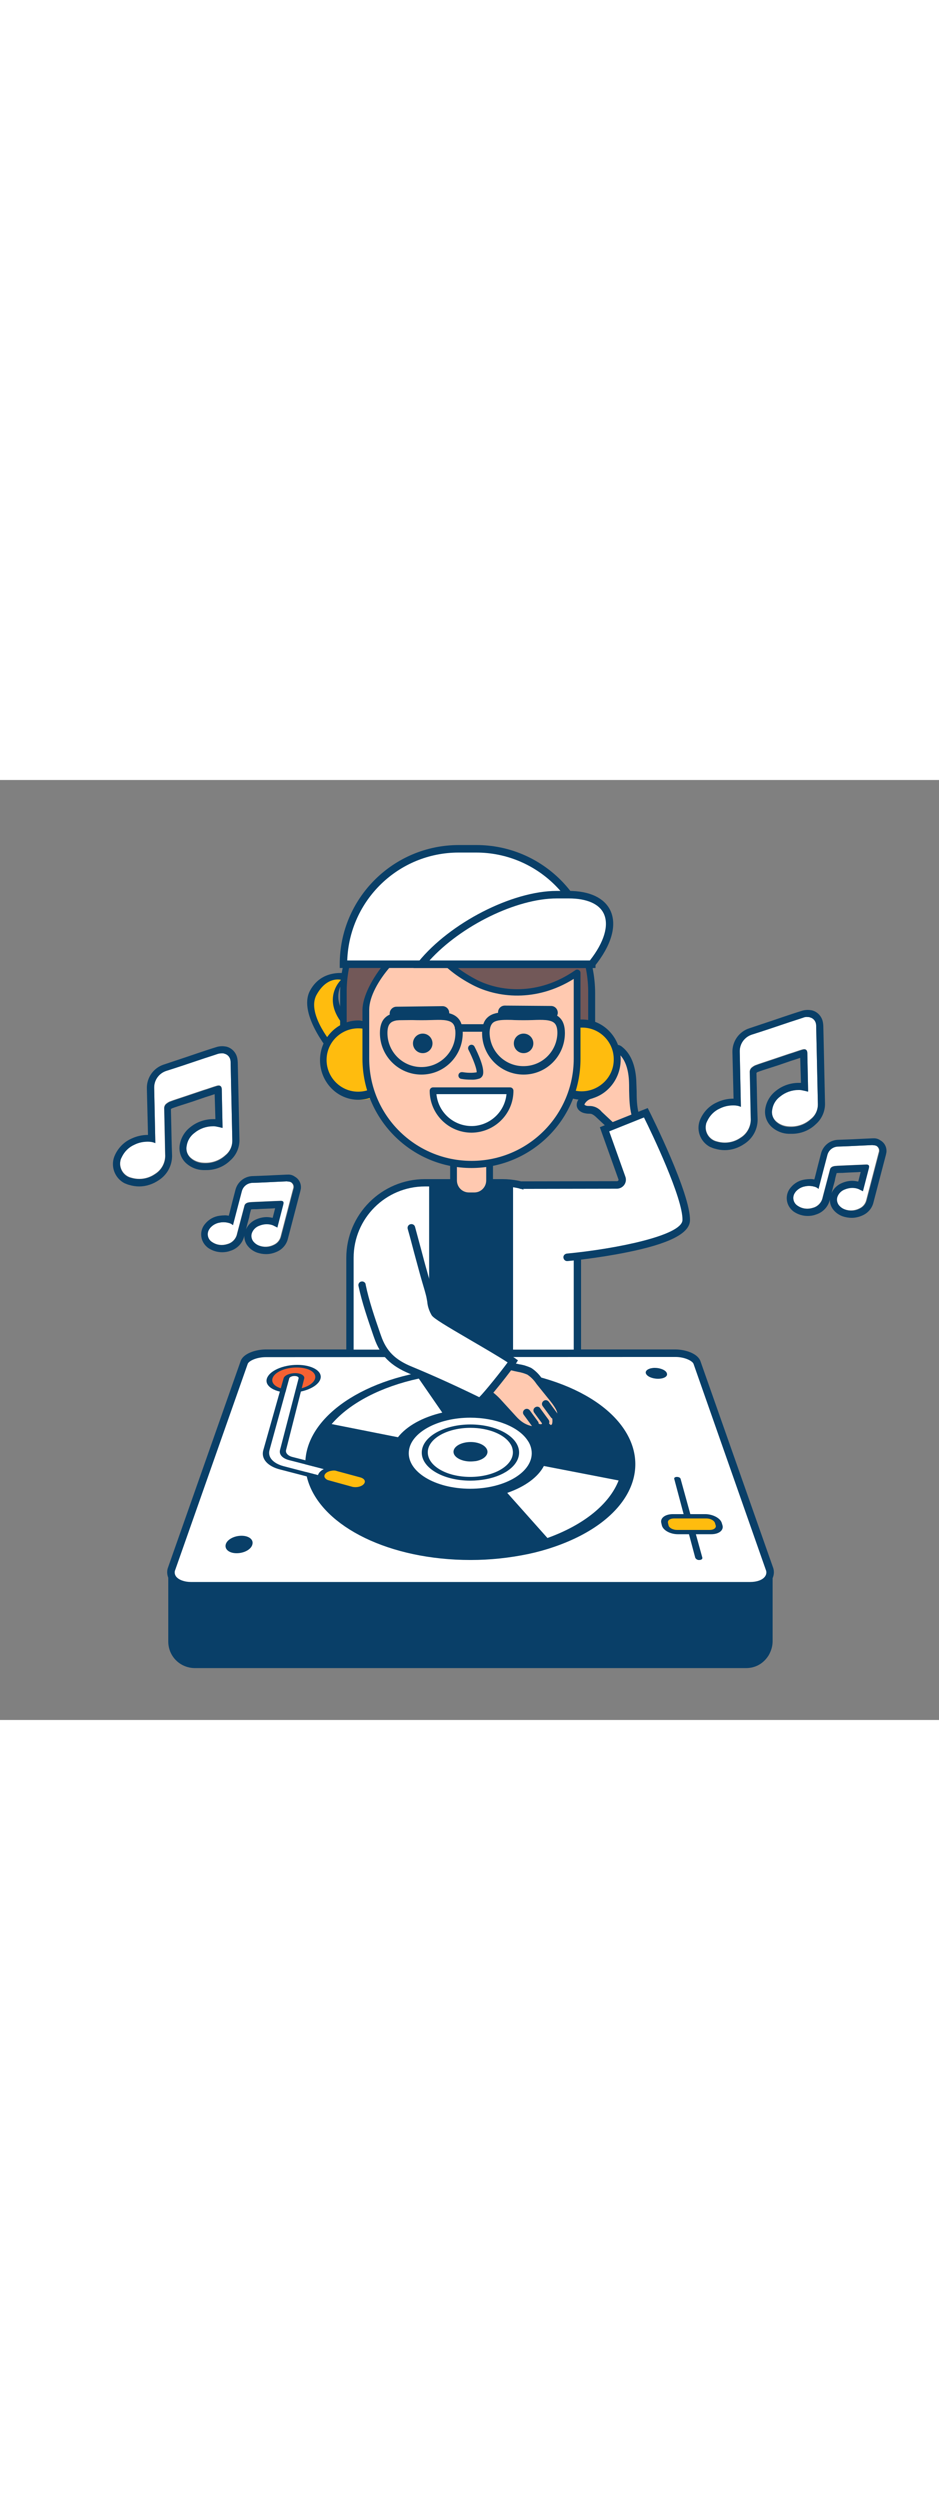 <svg version="1.1" id="Layer_1" xmlns="http://www.w3.org/2000/svg" xmlns:xlink="http://www.w3.org/1999/xlink" x="0px" y="0px" viewBox="0 0 500 500" style="width: 188px;" xml:space="preserve" data-imageid="music-27" imageName="Music" class="illustrations_image">
<rect x="0" y="0" width="500" height="500" fill="#808080" stroke="none"/>
<style type="text/css">
	.st0_music-27{fill:#FFFFFF;}
	.st1_music-27{fill:#093F68;}
	.st2_music-27{fill:#68E1FD;}
	.st3_music-27{fill:#F56132;}
	.st4_music-27{fill:#FFBC0E;}
	.st5_music-27{fill:#725858;}
	.st6_music-27{fill:#FFC9B0;}
	.st7_music-27{fill:none;}
</style>
<g id="musical-notes_music-27">
	<g id="SBwUh1_music-27">
		<path class="st0_music-27" d="M459.4,218.7l0.1-0.4c1-4,2.1-8,3.1-12v-0.1c0.3-1.1-0.1-1.7-1.3-1.7c-1.6,0.1-3.2,0.1-4.8,0.2l-6.8,0.3&#10;&#9;&#9;&#9;c-1.8,0.1-3.5,0.1-5.3,0.3c-0.5,0.1-1,0.2-1.5,0.5c-0.5,0.3-0.9,0.8-1,1.4c-1.3,4.9-2.6,9.9-3.9,14.8c-0.5,2.6-2.5,4.8-5.1,5.5&#10;&#9;&#9;&#9;c-2.7,0.9-5.7,0.6-8.1-1c-2.3-1.4-3.1-4.3-1.8-6.7c0.2-0.3,0.4-0.6,0.6-0.8c1.4-1.6,3.2-2.6,5.3-2.9c1.5-0.3,3.1-0.2,4.6,0.2&#10;&#9;&#9;&#9;c0.9,0.2,1.6,0.6,2.3,1.2l0.1-0.5c1.5-5.9,3.1-11.8,4.6-17.6c0.7-2.5,2.8-4.2,5.4-4.4c4-0.1,8-0.3,12-0.5l6.5-0.3&#10;&#9;&#9;&#9;c0.8-0.1,1.5,0.1,2.2,0.4c0.9,0.6,1.5,1.6,1.4,2.7c0,0.3-0.1,0.6-0.2,0.9c-2.2,8.4-4.4,16.8-6.6,25.3c-0.5,2-1.9,3.6-3.7,4.4&#10;&#9;&#9;&#9;c-2.5,1.2-5.3,1.4-7.9,0.4c-1.4-0.5-2.6-1.4-3.5-2.6c-0.9-1.4-1.1-3.1-0.4-4.6c0.7-1.6,2.1-2.9,3.8-3.5c2.4-1,5.1-1.1,7.5-0.1&#10;&#9;&#9;&#9;l1.8,0.9C459.1,218.5,459.3,218.6,459.4,218.7z"/>
		<path class="st1_music-27" d="M465,194.3c0.7,0,1.3,0.1,1.9,0.4c0.9,0.6,1.5,1.6,1.4,2.7c0,0.3-0.1,0.6-0.2,0.9c-2.2,8.4-4.4,16.8-6.6,25.3&#10;&#9;&#9;&#9;c-0.5,2-1.9,3.6-3.7,4.4c-1.3,0.7-2.8,1.1-4.3,1.1c-1.2,0-2.4-0.2-3.5-0.6c-1.4-0.5-2.6-1.4-3.5-2.6c-0.9-1.4-1.1-3.1-0.4-4.6&#10;&#9;&#9;&#9;c0.7-1.6,2.1-2.9,3.8-3.5c1.2-0.5,2.6-0.8,3.9-0.8c1.2,0,2.5,0.2,3.6,0.7l1.8,0.9c0.1,0.1,0.2,0.1,0.3,0.2l0.1-0.4l3.1-12v-0.1&#10;&#9;&#9;&#9;c0.3-1.1-0.1-1.7-1.2-1.7h-0.1c-1.6,0.1-3.2,0.1-4.8,0.2l-6.8,0.3c-1.8,0.1-3.5,0.1-5.3,0.3c-0.5,0.1-1,0.2-1.5,0.5&#10;&#9;&#9;&#9;c-0.5,0.3-0.9,0.8-1,1.4c-1.3,4.9-2.6,9.9-3.9,14.8c-0.5,2.6-2.5,4.8-5.1,5.5c-1,0.3-2,0.5-3.1,0.5c-1.8,0-3.5-0.5-5-1.5&#10;&#9;&#9;&#9;c-2.3-1.3-3.2-4.3-1.8-6.7c0,0,0,0,0,0l0.6-0.9c1.4-1.6,3.2-2.6,5.3-2.9c1.5-0.3,3.1-0.2,4.6,0.2c0.9,0.2,1.6,0.6,2.3,1.2l0.1-0.5&#10;&#9;&#9;&#9;c1.5-5.9,3.1-11.8,4.6-17.6c0.7-2.5,2.8-4.2,5.4-4.4c4-0.1,8-0.3,12-0.5l6.5-0.3L465,194.3 M465,190.6h-0.4l-6.5,0.3l-4,0.2&#10;&#9;&#9;&#9;l-8,0.3c-4.2,0.2-7.8,3.1-8.9,7.2c-1.1,4.2-2.2,8.4-3.2,12.5l-0.4,1.4c-0.8-0.2-1.7-0.3-2.6-0.2c-0.8,0-1.6,0.1-2.4,0.2&#10;&#9;&#9;&#9;c-2.9,0.4-5.6,1.9-7.5,4.2c-3.2,3.6-2.8,9,0.7,12.2c0.4,0.4,0.8,0.7,1.3,1c2.1,1.3,4.5,2,7,2c1.4,0,2.9-0.2,4.2-0.7&#10;&#9;&#9;&#9;c3.8-1.1,6.8-4.2,7.6-8.1v-0.2c-0.1,1.8,0.4,3.6,1.4,5.1c1.3,1.9,3.2,3.3,5.4,4.1c1.5,0.5,3.2,0.8,4.8,0.8c2.1,0,4.1-0.5,6-1.4&#10;&#9;&#9;&#9;c2.8-1.3,4.9-3.8,5.6-6.8c1.5-5.7,3-11.5,4.5-17.2l2.1-8c0.1-0.5,0.2-0.9,0.3-1.4c0.3-2.6-0.9-5.1-3.2-6.4&#10;&#9;&#9;&#9;C467.7,190.9,466.4,190.5,465,190.6L465,190.6z M445.5,209.1c1-0.1,2.1-0.1,3.1-0.1l1.5-0.1l2-0.1l4.7-0.2l1.3-0.1h0.2l-1.3,5.1&#10;&#9;&#9;&#9;c-1-0.2-2.1-0.4-3.1-0.4c-1.9,0-3.7,0.4-5.4,1.1c-2.5,1-4.6,2.9-5.7,5.4c0.5-2.1,1.1-4.3,1.7-6.4&#10;&#9;&#9;&#9;C444.7,211.9,445.1,210.5,445.5,209.1L445.5,209.1z"/>
	</g>
	<g id="SBwUh1-2_music-27">
		<path class="st0_music-27" d="M430.3,165.6V165l-0.4-19.5v-0.2c0-1.8-1-2.5-2.7-2c-2.4,0.7-4.7,1.6-7.1,2.3L410,149&#10;&#9;&#9;&#9;c-2.6,0.9-5.3,1.7-7.9,2.7c-0.7,0.3-1.4,0.8-2,1.3c-0.7,0.7-1,1.6-0.9,2.6c0.2,8,0.3,16.1,0.5,24.1c0.3,4.2-1.8,8.3-5.4,10.5&#10;&#9;&#9;&#9;c-3.7,2.6-8.3,3.3-12.6,2c-4.1-1-6.7-5.2-5.7-9.3c0.1-0.6,0.3-1.1,0.6-1.6c1.4-3,3.8-5.4,6.8-6.7c2.2-1.1,4.6-1.6,7.1-1.6&#10;&#9;&#9;&#9;c1.4,0,2.7,0.2,4,0.8v-0.7c-0.2-9.6-0.4-19.1-0.6-28.7c-0.1-4.1,2.5-7.7,6.3-9c6-1.9,12-3.9,17.9-5.9c3.2-1.1,6.5-2.1,9.7-3.2&#10;&#9;&#9;&#9;c1.1-0.4,2.3-0.5,3.5-0.3c1.7,0.4,2.9,1.8,3.2,3.5c0.1,0.5,0.1,0.9,0.1,1.4l0.9,41.1c0.1,3.2-1.2,6.2-3.7,8.2&#10;&#9;&#9;&#9;c-3.2,2.9-7.5,4.4-11.8,4c-2.3-0.1-4.6-0.9-6.4-2.4c-2-1.6-3-4.2-2.5-6.8c0.4-2.8,1.9-5.3,4.2-7c3.2-2.6,7.2-3.8,11.3-3.4&#10;&#9;&#9;&#9;c1,0.2,2.1,0.4,3.1,0.7L430.3,165.6z"/>
		<path class="st1_music-27" d="M430.1,126.1c0.4,0,0.8,0,1.2,0.2c1.7,0.4,2.9,1.8,3.2,3.5c0.1,0.5,0.1,0.9,0.1,1.4l0.9,41.1&#10;&#9;&#9;&#9;c0.1,3.2-1.2,6.2-3.7,8.2c-2.9,2.7-6.7,4.1-10.6,4.1h-1.1c-2.3-0.1-4.6-0.9-6.4-2.4c-2-1.6-3-4.2-2.5-6.8c0.4-2.8,1.9-5.3,4.2-7&#10;&#9;&#9;&#9;c2.8-2.3,6.3-3.5,9.9-3.5c0.5,0,0.9,0,1.4,0.1c1,0.2,2.1,0.4,3.1,0.7l0.5,0.1v-0.7l-0.4-19.5v-0.2c0-1.4-0.6-2.1-1.6-2.1&#10;&#9;&#9;&#9;c-0.3,0-0.7,0.1-1,0.2c-2.4,0.7-4.7,1.6-7.1,2.3l-10.1,3.4c-2.6,0.9-5.3,1.7-7.9,2.7c-0.7,0.3-1.4,0.8-2,1.3&#10;&#9;&#9;&#9;c-0.7,0.7-1,1.6-0.9,2.6c0.2,8,0.3,16.1,0.5,24.1c0.3,4.2-1.8,8.3-5.4,10.5c-2.5,1.7-5.4,2.6-8.4,2.6c-1.5,0-2.9-0.2-4.3-0.6&#10;&#9;&#9;&#9;c-4.1-0.9-6.7-5-5.8-9.1c0,0,0-0.1,0-0.1c0.1-0.6,0.4-1.2,0.7-1.8c1.4-3,3.8-5.4,6.8-6.7c2.2-1.1,4.6-1.6,7.1-1.6h0.1&#10;&#9;&#9;&#9;c1.3,0,2.7,0.2,3.9,0.8v-0.7c-0.2-9.6-0.4-19.1-0.6-28.7c-0.1-4.1,2.5-7.7,6.3-9c6-1.9,12-3.9,17.9-5.9c3.2-1.1,6.5-2.1,9.7-3.2&#10;&#9;&#9;&#9;C428.5,126.1,429.3,126,430.1,126.1 M430.1,122.3c-1.2,0-2.4,0.2-3.5,0.6c-3.3,1-6.5,2.1-9.8,3.2l-5.9,2c-4,1.3-8,2.7-12,4&#10;&#9;&#9;&#9;c-5.4,1.8-9,6.9-8.9,12.6c0.2,6.8,0.3,13.7,0.5,20.4l0.1,4.4h-0.2c-3,0-6,0.7-8.7,2c-3.8,1.7-6.8,4.7-8.6,8.5&#10;&#9;&#9;&#9;c-2.8,5.7-0.4,12.5,5.2,15.3c0,0,0,0,0.1,0c0.7,0.3,1.4,0.6,2.2,0.8c1.7,0.5,3.5,0.8,5.3,0.8c3.7,0,7.3-1.2,10.4-3.3&#10;&#9;&#9;&#9;c4.7-3,7.4-8.2,7.1-13.8c-0.2-5.3-0.3-10.6-0.4-15.8c-0.1-2.7-0.1-5.5-0.2-8.2l0,0c0.2-0.1,0.3-0.3,0.5-0.4&#10;&#9;&#9;&#9;c1.8-0.7,3.8-1.3,5.6-1.9l2.2-0.7l3.1-1l7-2.4l1.9-0.6l3-1l0.4,13.3h-1.2c-4.4,0-8.8,1.5-12.2,4.3c-3,2.3-5,5.7-5.6,9.4&#10;&#9;&#9;&#9;c-0.6,3.8,0.8,7.6,3.8,10.1c2.4,2,5.4,3.2,8.6,3.3h1.4c4.9,0.1,9.6-1.7,13.1-5.1c3.2-2.8,5-6.9,4.9-11.1c-0.2-9.3-0.4-18.7-0.6-28&#10;&#9;&#9;&#9;l-0.3-13.1c0-0.6-0.1-1.3-0.2-1.9c-0.5-3.2-2.9-5.8-6-6.5C431.5,122.4,430.8,122.3,430.1,122.3L430.1,122.3z"/>
	</g>
</g>
<g id="musical-notes-2_music-27">
	<g id="SBwUh1-2-2_music-27">
		<path class="st0_music-27" d="M147.6,238l0.1-0.4c1-4,2.1-8,3.1-12v-0.1c0.3-1.1-0.1-1.7-1.3-1.7c-1.6,0.1-3.2,0.1-4.8,0.2l-6.8,0.3&#10;&#9;&#9;&#9;c-1.8,0.1-3.5,0.1-5.3,0.3c-0.5,0.1-1,0.2-1.5,0.5c-0.5,0.3-0.9,0.8-1,1.4c-1.3,4.9-2.6,9.9-3.9,14.8c-0.5,2.6-2.5,4.8-5.1,5.5&#10;&#9;&#9;&#9;c-2.7,0.9-5.7,0.6-8.1-1c-2.3-1.4-3.1-4.3-1.8-6.7c0.2-0.3,0.4-0.6,0.6-0.8c1.4-1.6,3.2-2.6,5.3-2.9c1.5-0.3,3.1-0.2,4.6,0.2&#10;&#9;&#9;&#9;c0.9,0.2,1.6,0.6,2.3,1.2l0.1-0.5c1.5-5.9,3.1-11.8,4.6-17.6c0.7-2.5,2.8-4.2,5.4-4.4c4-0.1,8-0.3,12-0.5l6.5-0.3&#10;&#9;&#9;&#9;c0.8-0.1,1.5,0.1,2.2,0.4c0.9,0.6,1.5,1.6,1.4,2.7c0,0.3-0.1,0.6-0.2,0.9c-2.2,8.4-4.4,16.8-6.6,25.3c-0.5,2-1.9,3.6-3.7,4.4&#10;&#9;&#9;&#9;c-2.5,1.2-5.3,1.4-7.9,0.4c-1.4-0.5-2.6-1.4-3.5-2.6c-0.9-1.4-1.1-3.1-0.4-4.6c0.7-1.6,2.1-2.9,3.8-3.5c2.4-1,5.1-1.1,7.5-0.1&#10;&#9;&#9;&#9;l1.8,0.9C147.2,237.8,147.4,237.9,147.6,238z"/>
		<path class="st1_music-27" d="M153.2,213.6c0.7,0,1.3,0.1,1.9,0.4c0.9,0.6,1.5,1.6,1.4,2.7c0,0.3-0.1,0.6-0.2,0.9&#10;&#9;&#9;&#9;c-2.2,8.4-4.4,16.8-6.6,25.3c-0.5,2-1.9,3.6-3.7,4.4c-1.3,0.7-2.8,1.1-4.3,1.1c-1.2,0-2.4-0.2-3.5-0.6c-1.4-0.5-2.6-1.4-3.5-2.6&#10;&#9;&#9;&#9;c-0.9-1.4-1.1-3.1-0.4-4.6c0.7-1.6,2.1-2.9,3.8-3.5c1.2-0.5,2.6-0.8,3.9-0.8c1.2,0,2.5,0.2,3.6,0.7l1.8,0.9&#10;&#9;&#9;&#9;c0.1,0.1,0.2,0.1,0.3,0.2l0.1-0.4l3.1-12v-0.1c0.3-1.1-0.1-1.7-1.2-1.7h-0.1c-1.6,0.1-3.2,0.1-4.8,0.2l-6.8,0.3&#10;&#9;&#9;&#9;c-1.8,0.1-3.5,0.1-5.3,0.3c-0.5,0.1-1,0.2-1.5,0.5c-0.5,0.3-0.9,0.8-1,1.4c-1.3,4.9-2.6,9.9-3.9,14.8c-0.5,2.6-2.5,4.8-5.1,5.5&#10;&#9;&#9;&#9;c-1,0.3-2,0.5-3.1,0.5c-1.8,0-3.5-0.5-5-1.5c-2.3-1.3-3.2-4.3-1.8-6.7c0,0,0,0,0,0l0.6-0.9c1.4-1.6,3.2-2.6,5.3-2.9&#10;&#9;&#9;&#9;c1.5-0.3,3.1-0.2,4.6,0.2c0.9,0.2,1.6,0.6,2.3,1.2l0.1-0.5c1.5-5.9,3.1-11.8,4.6-17.6c0.7-2.5,2.8-4.2,5.4-4.4c4-0.1,8-0.3,12-0.5&#10;&#9;&#9;&#9;l6.5-0.3L153.2,213.6 M153.2,209.9h-0.4l-6.5,0.3l-4,0.2l-8,0.3c-4.2,0.2-7.8,3.1-8.9,7.2c-1.1,4.2-2.2,8.4-3.2,12.5l-0.4,1.4&#10;&#9;&#9;&#9;c-0.8-0.2-1.7-0.3-2.6-0.2c-0.8,0-1.6,0.1-2.4,0.2c-2.9,0.4-5.6,1.9-7.5,4.2c-3.2,3.6-2.8,9,0.7,12.2c0.4,0.4,0.8,0.7,1.3,1&#10;&#9;&#9;&#9;c2.1,1.3,4.5,2,7,2c1.4,0,2.9-0.2,4.2-0.7c3.8-1.1,6.8-4.2,7.6-8.1v-0.2c-0.1,1.8,0.4,3.6,1.4,5.1c1.3,1.9,3.2,3.3,5.4,4.1&#10;&#9;&#9;&#9;c1.5,0.5,3.2,0.8,4.8,0.8c2.1,0,4.1-0.5,6-1.4c2.8-1.3,4.9-3.8,5.6-6.8c1.5-5.7,3-11.5,4.5-17.2l2.1-8c0.1-0.5,0.2-0.9,0.3-1.4&#10;&#9;&#9;&#9;c0.3-2.6-0.9-5.1-3.2-6.4C155.9,210.2,154.6,209.8,153.2,209.9L153.2,209.9z M133.7,228.4c1-0.1,2.1-0.1,3.1-0.1l1.5-0.1l2-0.1&#10;&#9;&#9;&#9;l4.7-0.2l1.3-0.1h0.2l-1.3,5.1c-1-0.2-2.1-0.4-3.1-0.4c-1.9,0-3.7,0.4-5.4,1.1c-2.5,1-4.6,2.9-5.7,5.4c0.5-2.1,1.1-4.3,1.7-6.4&#10;&#9;&#9;&#9;C132.9,231.2,133.3,229.8,133.7,228.4L133.7,228.4z"/>
	</g>
	<g id="SBwUh1-2-3_music-27">
		<path class="st0_music-27" d="M118.5,184.9v-0.6l-0.4-19.5v-0.2c0-1.8-1-2.5-2.7-2c-2.4,0.7-4.7,1.6-7.1,2.3l-10.1,3.4&#10;&#9;&#9;&#9;c-2.6,0.9-5.3,1.7-7.9,2.7c-0.7,0.3-1.4,0.8-2,1.3c-0.7,0.7-1,1.6-0.9,2.6c0.2,8,0.3,16.1,0.5,24.1c0.3,4.2-1.8,8.3-5.4,10.5&#10;&#9;&#9;&#9;c-3.7,2.6-8.3,3.3-12.6,2c-4.1-1-6.7-5.2-5.7-9.3c0.1-0.6,0.3-1.1,0.6-1.6c1.4-3,3.8-5.4,6.8-6.7c2.2-1.1,4.6-1.6,7.1-1.6&#10;&#9;&#9;&#9;c1.4,0,2.7,0.2,4,0.8v-0.7c-0.2-9.6-0.4-19.1-0.6-28.7c-0.1-4.1,2.5-7.7,6.3-9c6-1.9,12-3.9,17.9-5.9c3.2-1.1,6.5-2.1,9.7-3.2&#10;&#9;&#9;&#9;c1.1-0.4,2.3-0.5,3.5-0.3c1.7,0.4,2.9,1.8,3.2,3.5c0.1,0.5,0.1,0.9,0.1,1.4l0.9,41.1c0.1,3.2-1.2,6.2-3.7,8.2&#10;&#9;&#9;&#9;c-3.2,2.9-7.5,4.4-11.8,4c-2.3-0.1-4.6-0.9-6.4-2.4c-2-1.6-3-4.2-2.5-6.8c0.4-2.8,1.9-5.3,4.2-7c3.2-2.6,7.2-3.8,11.3-3.4&#10;&#9;&#9;&#9;c1,0.2,2.1,0.4,3.1,0.7L118.5,184.9z"/>
		<path class="st1_music-27" d="M118.3,145.4c0.4,0,0.8,0,1.2,0.2c1.7,0.4,2.9,1.8,3.2,3.5c0.1,0.5,0.1,0.9,0.1,1.4l0.9,41.1&#10;&#9;&#9;&#9;c0.1,3.2-1.2,6.2-3.7,8.2c-2.9,2.7-6.7,4.1-10.6,4.1h-1.1c-2.3-0.1-4.6-0.9-6.4-2.4c-2-1.6-3-4.2-2.5-6.8c0.4-2.8,1.9-5.3,4.2-7&#10;&#9;&#9;&#9;c2.8-2.3,6.3-3.5,9.9-3.5c0.5,0,0.9,0,1.4,0.1c1,0.2,2.1,0.4,3.1,0.7l0.5,0.1v-0.7l-0.4-19.5v-0.2c0-1.4-0.6-2.1-1.6-2.1&#10;&#9;&#9;&#9;c-0.3,0-0.7,0.1-1,0.2c-2.4,0.7-4.7,1.6-7.1,2.3l-10.1,3.4c-2.6,0.9-5.3,1.7-7.9,2.7c-0.7,0.3-1.4,0.8-2,1.3&#10;&#9;&#9;&#9;c-0.7,0.7-1,1.6-0.9,2.6c0.2,8,0.3,16.1,0.5,24.1c0.3,4.2-1.8,8.3-5.4,10.5c-2.5,1.7-5.4,2.6-8.4,2.6c-1.5,0-2.9-0.2-4.3-0.6&#10;&#9;&#9;&#9;c-4.1-0.9-6.7-5-5.8-9.1c0,0,0-0.1,0-0.1c0.1-0.6,0.4-1.2,0.7-1.8c1.4-3,3.8-5.4,6.8-6.7c2.2-1.1,4.6-1.6,7.1-1.6h0.1&#10;&#9;&#9;&#9;c1.3,0,2.7,0.2,3.9,0.8v-0.7c-0.2-9.6-0.4-19.1-0.6-28.7c-0.1-4.1,2.5-7.7,6.3-9c6-1.9,12-3.9,17.9-5.9c3.2-1.1,6.5-2.1,9.7-3.2&#10;&#9;&#9;&#9;C116.7,145.5,117.5,145.4,118.3,145.4 M118.3,141.6c-1.2,0-2.4,0.2-3.5,0.6c-3.3,1-6.5,2.1-9.8,3.2l-5.9,2c-4,1.3-8,2.7-12,4&#10;&#9;&#9;&#9;c-5.4,1.8-9,6.9-8.9,12.6c0.2,6.8,0.3,13.7,0.5,20.4l0.1,4.4h-0.2c-3,0-6,0.7-8.7,2c-3.8,1.7-6.8,4.7-8.6,8.5&#10;&#9;&#9;&#9;c-2.8,5.7-0.4,12.5,5.2,15.3c0,0,0,0,0.1,0c0.7,0.3,1.4,0.6,2.2,0.8c1.7,0.5,3.5,0.8,5.3,0.8c3.7,0,7.3-1.2,10.4-3.3&#10;&#9;&#9;&#9;c4.7-3,7.4-8.2,7.1-13.8c-0.2-5.3-0.3-10.6-0.4-15.8c-0.1-2.7-0.1-5.5-0.2-8.2l0,0c0.2-0.1,0.3-0.3,0.5-0.4&#10;&#9;&#9;&#9;c1.8-0.7,3.8-1.3,5.6-1.9l2.2-0.7l3.1-1l7-2.4l1.9-0.6l3-1l0.4,13.3h-1.2c-4.4,0-8.8,1.5-12.2,4.3c-3,2.3-5,5.7-5.6,9.4&#10;&#9;&#9;&#9;c-0.6,3.8,0.8,7.6,3.8,10.1c2.4,2,5.4,3.2,8.6,3.3h1.4c4.9,0.1,9.6-1.7,13.1-5.1c3.2-2.8,5-6.9,4.9-11.1c-0.2-9.3-0.4-18.7-0.6-28&#10;&#9;&#9;&#9;l-0.3-13.1c0-0.6-0.1-1.3-0.2-1.9c-0.5-3.2-2.9-5.8-6-6.5C119.7,141.7,119,141.6,118.3,141.6L118.3,141.6z"/>
	</g>
</g>
<g id="turn_table_music-27">
	<path class="st1_music-27" d="M411.4,422.4v35.8c0,2.6-0.8,5.1-2.1,7.4l0,0c-1.2,1.9-2.7,3.5-4.6,4.7c-2.2,1.4-4.8,2.1-7.4,2.1H103.8&#10;&#9;&#9;c-2.6,0-5.2-0.7-7.5-2.1c-4.2-2.6-6.7-7.1-6.7-12v-35.8c0.5,0.8,1.1,1.5,1.9,2c0.6,0.4,1.2,0.8,1.9,1.1c2.2,0.9,4.5,1.4,6.8,1.3&#10;&#9;&#9;h300.6c2.3,0,4.7-0.4,6.8-1.3c0.7-0.3,1.3-0.7,1.9-1.1C410.3,423.8,410.9,423.2,411.4,422.4z"/>
	<g id="record-player_music-27">
		<path class="st2_music-27 targetColor" d="M141.6,305h217.9c5.5,0,10.6,2.2,11.6,5l38.6,109.6c1.7,4.9-2.9,9-10.3,9H101.7c-7.4,0-12-4.1-10.3-9&#10;&#9;&#9;&#9;L130,309.9C130.9,307.2,136.1,305,141.6,305z" style="fill: rgb(255, 255, 255);"/>
		<path class="st1_music-27" d="M399.3,430.5H101.7c-5.1,0-9.2-1.7-11.3-4.7c-1.4-2-1.8-4.7-0.9-7l38.6-109.6c1.3-4.1,8-6.3,13.5-6.3h217.9&#10;&#9;&#9;&#9;c5.5,0,12.1,2.2,13.5,6.3l38.6,109.6c0.9,2.3,0.5,5-0.9,7C408.5,428.8,404.4,430.5,399.3,430.5z M141.6,307&#10;&#9;&#9;&#9;c-5.2,0-9.2,2.1-9.7,3.6L93.3,420.2c-0.5,1.1-0.3,2.4,0.4,3.4c1.3,1.8,4.4,3,8,3h297.7c3.7,0,6.7-1.1,8-3c0.7-1,0.9-2.3,0.4-3.4&#10;&#9;&#9;&#9;l-38.5-109.6c-0.5-1.5-4.5-3.7-9.7-3.7L141.6,307z"/>
		<path class="st1_music-27" d="M280.8,410.5c-51.6,11.2-104.8-7.1-114.9-37.3c-8.5-25.1,17.3-49.1,56.3-57l4.5-0.8&#10;&#9;&#9;&#9;c39.6-6.8,84,4.1,102.5,26.5c20.9,25.4,2.3,57.2-46.5,68.2L280.8,410.5z"/>
		<path class="st1_music-27" d="M250.6,414.9c-43.2,0-78.4-17.6-86.4-41.4c-8.6-25.7,17.7-50,57.5-58c1.5-0.3,3-0.6,4.5-0.8&#10;&#9;&#9;&#9;c40.4-6.7,85.4,4.6,103.8,27.5c18.5,23,5.7,51.6-34.6,65.6c-4.6,1.6-9.3,2.9-14,3.9C271.3,413.8,261,414.9,250.6,414.9z&#10;&#9;&#9;&#9; M250.4,314.1c-7.8,0-15.7,0.6-23.4,1.9c-1.5,0.2-3,0.5-4.4,0.8c-40.2,8-66,33.2-54.6,58.9c12.6,28.2,63.5,44.4,112.1,33.6l0,0&#10;&#9;&#9;&#9;c4.6-1,9-2.2,13.4-3.8c43.4-14.9,53.2-46.8,27.5-69.4C305.3,322.3,278.4,314.1,250.4,314.1L250.4,314.1z"/>
		<path class="st2_music-27 targetColor" d="M212.7,350.8l-38.3-7.7c10-12.2,28-21.4,49.4-25.7l13.5,19.5C226.3,339.4,217.3,344.3,212.7,350.8z" style="fill: rgb(255, 255, 255);"/>
		<path class="st1_music-27" d="M212.6,351.7c-0.2,0-0.3,0-0.5,0l-38.3-7.7c-0.3,0-0.6-0.2-0.8-0.4c-0.2-0.2-0.2-0.5,0-0.6&#10;&#9;&#9;&#9;c10.3-12.4,28.6-21.7,50.3-26.1c0.6-0.2,1.3,0,1.8,0.4l0,0l13.6,19.5c0.2,0.2,0.2,0.5,0,0.6c-0.2,0.2-0.5,0.4-0.8,0.5&#10;&#9;&#9;&#9;c-10.7,2.3-19.4,7.1-23.8,13.4c-0.2,0.3-0.5,0.5-0.9,0.5C213.1,351.6,212.9,351.7,212.6,351.7z M176.6,342.6l35.3,7&#10;&#9;&#9;&#9;c4.7-6,13.2-10.7,23.6-13.1l-12.5-18.1C203.1,322.7,186.3,331.3,176.6,342.6z"/>
		<path class="st2_music-27 targetColor" d="M290.9,404.7l-23.1-26c10.3-3.2,17.6-8.7,20.7-15.2l42.9,8.2C326.6,385.4,312.1,397.4,290.9,404.7z" style="fill: rgb(255, 255, 255);"/>
		<path class="st1_music-27" d="M291,405.9c-0.6,0-1.2-0.2-1.7-0.6l-23-26c-0.2-0.3-0.3-0.6-0.1-0.8c0.2-0.3,0.5-0.5,0.8-0.6&#10;&#9;&#9;&#9;c9.9-3.1,17-8.4,19.9-14.5c0.2-0.3,0.4-0.5,0.7-0.6c0.4-0.1,0.8-0.1,1.2,0l42.8,8.2c0.9,0.2,1.5,0.8,1.3,1.3l0,0&#10;&#9;&#9;&#9;c-4.9,13.9-19.6,26.2-41.3,33.6C291.5,405.8,291.2,405.9,291,405.9z M270.1,379.2l21.4,24c19.5-7,33-18.1,37.9-30.6l-39.8-7.7&#10;&#9;&#9;&#9;C286.5,370.8,279.6,375.9,270.1,379.2L270.1,379.2z"/>
		<path class="st2_music-27 targetColor" d="M250.5,338.3c18.1,0,33.4,8.2,34.4,18.9c1,11.2-14.4,20.9-34.4,20.9s-35.4-9.6-34.4-20.9&#10;&#9;&#9;&#9;C217.1,346.5,232.5,338.3,250.5,338.3z" style="fill: rgb(255, 255, 255);"/>
		<path class="st1_music-27" d="M250.4,379.1c-21.1,0-37.2-10.1-36.1-21.9c1-11.2,17.1-19.8,36-19.8s35,8.5,36.1,19.7&#10;&#9;&#9;&#9;c0.9,9.2-8.7,17.7-24.2,20.8l0,0C258.3,378.7,254.4,379.1,250.4,379.1z M250.4,339.2c-17.2,0-31.9,7.9-32.7,18&#10;&#9;&#9;&#9;c-0.9,10.7,13.8,19.8,32.7,19.8s33.6-9.1,32.7-19.8c-0.2-2.1-0.9-4.1-2.1-5.8C276.2,344,263.9,339.2,250.4,339.2L250.4,339.2z"/>
		<path class="st1_music-27" d="M250.5,372.7c-14.9,0-26.5-7.1-25.9-15.5c0.5-8.1,12.1-14.4,25.9-14.4c13.8,0,25.4,6.3,25.9,14.4&#10;&#9;&#9;&#9;c0.4,6.6-6.6,12.6-17.5,14.7C256.2,372.4,253.3,372.7,250.5,372.7z M250.5,344.6c-12.1,0-22.3,5.5-22.7,12.6&#10;&#9;&#9;&#9;c-0.4,7.4,9.7,13.5,22.6,13.5s23.1-6.1,22.7-13.5c-0.1-1.4-0.5-2.8-1.3-4C268.6,348,260,344.6,250.5,344.6L250.5,344.6z"/>
		<path class="st1_music-27" d="M243.2,356.5c0.7-2.3,4.5-3.9,8.5-3.5s6.8,2.5,6.2,4.9s-4.4,4-8.5,3.6S242.5,358.8,243.2,356.5z"/>
		<path class="st1_music-27" d="M250.5,362.5c-3.9,0-7.4-1.5-8.6-3.6c-1.5-2.7,1.1-5.6,5.9-6.5s9.7,0.6,11.3,3.3s-0.9,5.7-5.7,6.6&#10;&#9;&#9;&#9;C252.4,362.4,251.5,362.5,250.5,362.5z M250.5,353.9c-3.2,0-5.8,1.5-5.8,3.4c0,1.2,1.2,2.4,3.2,3c1.4,0.4,3,0.5,4.4,0.2l0,0&#10;&#9;&#9;&#9;c3-0.6,4.7-2.5,3.7-4.2C255.2,354.8,253,353.9,250.5,353.9L250.5,353.9z"/>
		<path class="st1_music-27" d="M372.4,414.9c-0.9,0.1-1.8-0.4-2.2-1.2l-11.2-42c-0.1-0.5,0.4-1,1.4-1s1.8,0.4,2,1l11.6,42&#10;&#9;&#9;&#9;C374.1,414.4,373.4,414.9,372.4,414.9z"/>
		<path class="st3_music-27" d="M158.2,311.8c6.9,0,11.9,2.9,11.1,6.5s-7.4,6.8-14.6,6.8s-12.1-3.1-11-6.8S151.3,311.8,158.2,311.8z"/>
		<path class="st1_music-27" d="M154.4,325.9c-8,0-13.6-3.4-12.3-7.5s8.5-7.3,16.2-7.3s13.3,3.2,12.4,7.2l0,0&#10;&#9;&#9;&#9;C169.7,322.5,162.4,325.9,154.4,325.9z M158,312.5c-6.2,0-11.9,2.5-12.9,5.8s3.3,6,9.7,6s12.2-2.7,13-6S164.2,312.5,158,312.5z"/>
		<path class="st0_music-27" d="M175.9,371.3c-0.4,0-0.7,0-1.1-0.1L151,365c-5.6-1.5-8.5-4.8-7.5-8.5l10.5-38.2c0.2-0.7,1.5-1.3,2.9-1.3&#10;&#9;&#9;&#9;s2.4,0.6,2.2,1.3l-9.9,38.1c-0.6,2.4,1.3,4.5,4.9,5.4l23.7,6.1c1.4,0.4,2,1.4,1.2,2.3C178.1,370.9,177,371.3,175.9,371.3&#10;&#9;&#9;&#9;L175.9,371.3z"/>
		<path class="st1_music-27" d="M156.8,317c1.4,0,2.4,0.6,2.2,1.3l-9.9,38.1c-0.6,2.4,1.3,4.5,4.9,5.4l23.7,6.1c1.4,0.4,2,1.4,1.2,2.3&#10;&#9;&#9;&#9;c-0.8,0.8-1.9,1.2-3,1.1c-0.3,0-0.7-0.1-1-0.1L151,365c-5.6-1.5-8.5-4.8-7.5-8.5l10.5-38.2C154.1,317.6,155.4,317,156.8,317&#10;&#9;&#9;&#9;L156.8,317z M157.2,315.5c-3,0-5.8,1.2-6.2,2.8l-10.8,38.2c-1.3,4.5,2.2,8.6,9.1,10.3l23.9,6.2c3.1,0.8,6.9-0.1,8.6-2&#10;&#9;&#9;&#9;s0.5-4.1-2.5-4.9l-23.6-6c-2.4-0.6-3.7-2.1-3.4-3.6l9.7-38.2C162.3,316.8,160.2,315.5,157.2,315.5L157.2,315.5z"/>
		<path class="st4_music-27" d="M177.9,365.9l17.7,4.7c1.6,0.4,2.2,1.6,1.4,2.6l-2.8,3.2c-1.3,1.1-3,1.5-4.6,1l-17.9-4.9&#10;&#9;&#9;&#9;c-1.6-0.4-2.1-1.6-1.2-2.6l2.9-3.1C174.6,365.9,176.3,365.5,177.9,365.9z"/>
		<path class="st1_music-27" d="M189.3,378.3c-1.1,0-2.1-0.1-3.1-0.4l-12.8-3.6c-3.9-1-5.3-3.7-3.2-6.1s6.8-3.5,10.6-2.6c0.2,0,0.2,0,0.4,0.1&#10;&#9;&#9;&#9;l12.6,3.4c3.9,1.1,5.3,3.8,3.2,6.2C195.4,377.1,192.5,378.2,189.3,378.3L189.3,378.3z M177.8,367.3c-0.6,0-1.2,0.1-1.7,0.2&#10;&#9;&#9;&#9;c-2.4,0.5-3.9,2.1-3.2,3.5c0.5,0.8,1.2,1.3,2.1,1.5l12.7,3.5c2.3,0.5,5-0.2,6.1-1.6s0.2-2.8-1.8-3.4l-12.6-3.4&#10;&#9;&#9;&#9;C178.9,367.4,178.4,367.3,177.8,367.3L177.8,367.3z"/>
		<path class="st4_music-27" d="M356,391.6h22.6c1.6,0,3.3,0.8,3.6,1.9l1.4,4.6c0.3,1-0.7,2-2.5,2h-23c-1.6,0-3.3-0.9-3.5-2l-1.1-4.6&#10;&#9;&#9;&#9;C353.2,392.5,354.4,391.6,356,391.6z"/>
		<path class="st1_music-27" d="M378.7,401.2H361c-4.1,0-8-2.1-8.6-4.8l0,0l-0.3-1.3c-0.6-2.6,2.2-4.6,6.2-4.6h17.2c4,0,8,2.1,8.8,4.6&#10;&#9;&#9;&#9;l0.4,1.3C385.5,399.1,382.8,401.2,378.7,401.2L378.7,401.2z M358.9,392.8c-2.1,0-3.5,1-3.2,2.3v0.1l0.3,1.3&#10;&#9;&#9;&#9;c0.3,1.3,2.3,2.4,4.4,2.4H378c2.1,0,3.5-1.1,3.1-2.4l-0.4-1.3c-0.4-1.3-2.4-2.4-4.5-2.4H358.9z"/>
		<path class="st1_music-27" d="M348.9,313.4c2.3,0,4.5,1,4.9,2.2s-1.3,2.2-3.6,2.2s-4.5-1-4.9-2.2S346.6,313.4,348.9,313.4z"/>
		<path class="st1_music-27" d="M350.4,318.5c-3.2,0-6-1.3-6.5-2.9s1.8-2.9,4.8-2.9s6,1.3,6.4,2.9l0,0C355.7,317.2,353.6,318.5,350.4,318.5z&#10;&#9;&#9;&#9; M349.1,314.1c-1.5,0-2.6,0.6-2.4,1.4s1.6,1.4,3.2,1.4s2.6-0.6,2.4-1.4l0,0C352.1,314.8,350.7,314.1,349.1,314.1z"/>
		<path class="st1_music-27" d="M128.3,403.2c2.9,0,4.9,1.5,4.4,3.5s-3.4,3.5-6.3,3.5s-4.9-1.6-4.4-3.5S125.4,403.2,128.3,403.2z"/>
		<path class="st1_music-27" d="M126,411.3c-4,0-6.5-2.1-5.8-4.7s4.5-4.6,8.4-4.6c3.9,0,6.5,2,5.8,4.6l0,0C133.8,409.2,130.1,411.3,126,411.3&#10;&#9;&#9;&#9;z M128,404.4c-1.9,0-3.8,1-4.1,2.3s0.9,2.3,2.9,2.3c2,0,3.8-1,4.1-2.3l0,0C131.2,405.4,129.9,404.4,128,404.4z"/>
	</g>
</g>
<g id="character_music-27">
	<path class="st2_music-27 targetColor" d="M226.3,214.3h41.2c22.1,0,40,17.9,40,39.9l0,0v50.7l0,0H186.3l0,0v-50.7C186.3,232.1,204.2,214.3,226.3,214.3z&#10;&#9;&#9;" style="fill: rgb(255, 255, 255);"/>
	<path class="st1_music-27" d="M309.4,306.9h-125v-52.7c0-23.1,18.8-41.9,41.9-41.9h41.2c23.1,0,41.9,18.8,41.9,41.9L309.4,306.9z M188.3,303&#10;&#9;&#9;h117.2v-48.8c0-21-17-38-38-38h-41.2c-21,0-38,17-38,38L188.3,303z"/>
	<rect x="228.5" y="214.3" class="st1_music-27" width="44.7" height="90.7"/>
	<g id="character-2_music-27">
		<path class="st1_music-27" d="M177.2,146.6c0,0-19.1-21.7-12.1-34.6s21.8-8.7,21.8-8.7s-19.1,11.3,6.9,32.9"/>
		<path class="st4_music-27" d="M178.2,142c0,0-15.3-17.3-9.7-27.6s13.1-8.1,13.1-8.1s-13.6,12.5,7.1,29.8"/>
		<path class="st5_music-27" d="M249,47.5L249,47.5c36.5,0,66.1,29.6,66.1,66.1l0,0v44.1l0,0H182.9l0,0v-44.1C182.8,77.1,212.4,47.5,249,47.5&#10;&#9;&#9;&#9;C249,47.5,249,47.5,249,47.5z"/>
		<path class="st6_music-27" d="M338.2,177.6c-1.6-5.9-1-12-1.4-18.1s-2-12.5-6.8-16.2c-0.3-0.3-0.8-0.5-1.2-0.5c-0.4,0-0.8,0.2-1.1,0.5&#10;&#9;&#9;&#9;c-3.9,2.5-7.2,5.7-9.7,9.6c-2.5,3.9-3.4,8.6-2.7,13.1c0.1,0.2,0.1,0.5,0,0.8c-0.1,0.4-0.7,0.6-1.1,0.7c-1.8,0.6-3.4,1.8-4.5,3.4&#10;&#9;&#9;&#9;c-0.4,0.6-0.7,1.3-0.6,2.1c0.2,1.3,1.6,2.1,2.9,2.3c1.3,0.1,2.6,0.2,3.9,0.5c1.2,0.5,2.2,1.2,3.1,2.2l6.2,5.8"/>
		<path class="st1_music-27" d="M325.1,185.7c-0.5,0-1-0.2-1.4-0.5l-6.2-5.8c-0.7-0.7-1.5-1.3-2.4-1.7c-0.6-0.2-1.2-0.2-1.8-0.2&#10;&#9;&#9;&#9;c-0.6,0-1.2-0.1-1.7-0.2c-2-0.3-4.2-1.7-4.5-4c-0.1-1.2,0.2-2.4,1-3.4c1.2-1.9,3.1-3.3,5.2-4.1c-0.7-4.8,0.4-9.7,3-13.9&#10;&#9;&#9;&#9;c2.6-4.1,6.1-7.6,10.2-10.2c0.6-0.5,1.4-0.8,2.2-0.8c0.9,0,1.8,0.4,2.5,1c4.5,3.5,7.1,9.5,7.6,17.7c0.1,1.9,0.1,3.9,0.2,5.7&#10;&#9;&#9;&#9;c0,4.2,0.1,8.2,1.1,12c0.2,1.1-0.4,2.1-1.5,2.4c-1,0.2-2-0.4-2.3-1.4c-1.1-4.3-1.2-8.7-1.3-13c0-1.8,0-3.7-0.1-5.5&#10;&#9;&#9;&#9;c-0.4-7-2.5-12-6.1-14.8l0,0c-3.6,2.3-6.7,5.4-9.1,9c-2.2,3.5-3.1,7.6-2.4,11.7c0.2,0.6,0.1,1.2,0,1.8c-0.4,1-1.3,1.8-2.4,2&#10;&#9;&#9;&#9;c-1.4,0.4-2.6,1.3-3.4,2.5c-0.3,0.5-0.3,0.7-0.3,0.7c0.3,0.3,0.7,0.5,1.2,0.6c0.4,0.1,0.9,0.1,1.3,0.1c2.6-0.1,5.1,1.1,6.7,3.1&#10;&#9;&#9;&#9;l6.2,5.8c0.8,0.8,0.8,2,0.1,2.8C326.1,185.5,325.6,185.7,325.1,185.7L325.1,185.7z"/>
		<path class="st1_music-27" d="M315.1,159.4H182.9c-1,0-1.8-0.8-1.8-1.8l0,0v-44c0-37.5,30.4-67.9,67.9-67.9s67.9,30.4,67.9,67.9v44.1&#10;&#9;&#9;&#9;C316.8,158.7,316,159.4,315.1,159.4z M184.6,155.8h128.6v-42.2c0.4-35.5-28-64.7-63.5-65.1s-64.7,28-65.1,63.5c0,0.5,0,1.1,0,1.6&#10;&#9;&#9;&#9;L184.6,155.8z"/>
		<path class="st6_music-27" d="M241.5,202h19.2l0,0v14.7c0,2.5-2,4.5-4.5,4.5H246c-2.5,0-4.5-2-4.5-4.5L241.5,202L241.5,202z"/>
		<path class="st1_music-27" d="M252.5,223h-2.9c-5.5,0-9.9-4.5-9.9-9.9V202c0-1,0.8-1.8,1.8-1.8l0,0h19.2c1,0,1.8,0.8,1.8,1.8c0,0,0,0,0,0&#10;&#9;&#9;&#9;v11C262.5,218.5,258,223,252.5,223z M243.3,203.8v9.2c0,3.5,2.8,6.4,6.4,6.4h2.9c3.5,0,6.3-2.9,6.3-6.4v-9.2H243.3z"/>
		<ellipse class="st6_music-27" cx="196.2" cy="152.2" rx="18.6" ry="16.1"/>
		<path class="st4_music-27" d="M192.2,170.1c-11.3,0-20.4-9.5-20.4-21.1s9.2-21.1,20.4-21.1s20.4,9.5,20.4,21.1S203.5,170.1,192.2,170.1z"/>
		<ellipse class="st4_music-27" cx="310" cy="148.7" rx="18.6" ry="19.2"/>
		<path class="st1_music-27" d="M310,170.1c-11.3,0-20.5-9.6-20.5-21.4s9.2-21.3,20.5-21.3s20.5,9.6,20.5,21.3S321.3,170.1,310,170.1z&#10;&#9;&#9;&#9; M310,131.7c-9.4-0.1-17.1,7.5-17.1,16.8c-0.1,9.4,7.5,17.1,16.8,17.1s17.1-7.5,17.1-16.8c0,0,0-0.1,0-0.1&#10;&#9;&#9;&#9;C326.9,139.3,319.3,131.7,310,131.7z"/>
		<path class="st1_music-27" d="M190.8,170.1c-11.3,0-20.4-9.5-20.4-21.1s9.2-21.1,20.4-21.1s20.4,9.5,20.4,21.1S202.1,170.1,190.8,170.1z&#10;&#9;&#9;&#9; M190.8,132.1c-9.3,0-16.9,7.5-16.9,16.8c0,9.3,7.5,16.9,16.8,16.9c9.3,0,16.9-7.5,16.9-16.8c0,0,0,0,0,0&#10;&#9;&#9;&#9;C207.6,139.6,200.1,132.1,190.8,132.1L190.8,132.1z"/>
		<path class="st6_music-27" d="M251.1,204.6L251.1,204.6c-31.1,0-56.2-25.2-56.2-56.2l0,0v-26c0-13.5,20.6-38.8,34.1-38.8&#10;&#9;&#9;&#9;c0,0,2.2,12.8,23.4,24c14.9,7.8,35.8,8.3,54.9-4.9v45.8C307.3,179.4,282.1,204.6,251.1,204.6z"/>
		<path class="st1_music-27" d="M251.1,206.4c-32,0-58-26-58.1-58v-26c0-14.3,21.1-40.6,36-40.6c0.9,0,1.6,0.6,1.8,1.5&#10;&#9;&#9;&#9;c0,0.1,2.4,12.1,22.5,22.7c12.7,6.7,33.3,8.9,53-4.8c0.8-0.6,1.9-0.4,2.5,0.4c0.2,0.3,0.3,0.7,0.3,1v45.8&#10;&#9;&#9;&#9;C309.1,180.4,283.1,206.3,251.1,206.4z M227.6,85.4c-11.2,1.7-31,22.9-31,36.8v26c0,30.1,24.4,54.4,54.5,54.4&#10;&#9;&#9;&#9;c30.1,0,54.4-24.4,54.4-54.4v-42.4c-20.2,12.6-40.9,10-53.9,3.2C234,99.8,229,89.3,227.6,85.4z"/>
		<circle class="st1_music-27" cx="225.1" cy="140.1" r="5.2"/>
		<circle class="st1_music-27" cx="278.8" cy="140.1" r="5.2"/>
		<path class="st0_music-27" d="M271.6,165.3c-0.5,11.3-10.1,20.1-21.4,19.6c-10.6-0.5-19.1-9-19.6-19.6H271.6z"/>
		<path class="st1_music-27" d="M251.1,187.6c-12.3,0-22.3-10-22.3-22.3c0-1,0.8-1.8,1.8-1.8c0,0,0,0,0,0h41c1,0,1.8,0.8,1.8,1.8&#10;&#9;&#9;&#9;C273.4,177.6,263.4,187.5,251.1,187.6z M232.4,167.1c1,10.3,10.1,17.8,20.4,16.9c8.9-0.9,16-7.9,16.9-16.9H232.4z"/>
		<path class="st1_music-27" d="M250.8,159.4c-1.7,0-3.4-0.1-5.1-0.4c-1-0.1-1.7-1-1.6-2c0.1-1,1-1.7,2-1.6c0.1,0,0.1,0,0.2,0&#10;&#9;&#9;&#9;c2.5,0.4,5,0.5,7.5,0.1c0.2-1.6-1.8-7-4.4-12.1c-0.4-0.9,0-2,0.9-2.4c0.8-0.4,1.8-0.1,2.3,0.7c1.8,3.5,5.9,12.1,4.4,15.5&#10;&#9;&#9;&#9;c-0.4,0.8-1.1,1.5-2,1.7C253.7,159.3,252.3,159.5,250.8,159.4z"/>
		<path class="st1_music-27" d="M210.9,127.8c-2-0.1-3.5-1.8-3.4-3.8c0.1-1.8,1.6-3.3,3.4-3.4l24.8-0.3h0.1c2,0.1,3.5,1.8,3.4,3.8&#10;&#9;&#9;&#9;c-0.1,1.8-1.6,3.3-3.4,3.4L210.9,127.8L210.9,127.8z"/>
		<path class="st1_music-27" d="M293.6,127.4L293.6,127.4l-24.8-0.2c-2,0-3.6-1.6-3.6-3.6c0-2,1.6-3.6,3.6-3.6l0,0l24.8,0.2&#10;&#9;&#9;&#9;c2,0.1,3.5,1.8,3.4,3.8C296.9,125.8,295.4,127.3,293.6,127.4z"/>
	</g>
	<path class="st2_music-27 targetColor" d="M244.3,36.6h9.4c33.9,0,61.4,27.5,61.4,61.4l0,0l0,0H182.9l0,0l0,0C182.9,64.1,210.3,36.6,244.3,36.6&#10;&#9;&#9;L244.3,36.6z" style="fill: rgb(255, 255, 255);"/>
	<path class="st1_music-27" d="M317.1,100H180.9v-2c0-35,28.4-63.4,63.4-63.4h9.4c35,0,63.4,28.4,63.4,63.4V100z M184.9,96H313&#10;&#9;&#9;c-1.1-32-27.4-57.4-59.4-57.4h-9.4C212.2,38.6,186,64,184.9,96z"/>
	<path class="st2_music-27 targetColor" d="M315.1,98h-90.7c16.5-20.4,48.8-37,72.1-37h6.4C326.1,61,331.6,77.6,315.1,98L315.1,98z" style="fill: rgb(255, 255, 255);"/>
	<path class="st1_music-27" d="M316,100h-95.8l2.6-3.3C239.6,76,272.7,59,296.4,59h6.4c11.1,0,19,3.7,22.2,10.4c3.7,7.8,0.6,18.6-8.5,29.8&#10;&#9;&#9;L316,100z M228.7,96h85.4c7.6-9.7,10.3-18.7,7.4-24.9c-2.4-5.2-9.1-8.1-18.6-8.1h-6.4C275,63,245.5,77.5,228.7,96L228.7,96z"/>
	<path class="st1_music-27" d="M224.4,156.7c-12.2,0-22.1-9.9-22.1-22.1c0-3.7,0.9-6.4,2.8-8.2c3.2-3.1,8.5-3,14.5-2.8c3.1,0.1,6.5,0.1,9.5,0&#10;&#9;&#9;c6.1-0.2,11.3-0.3,14.5,2.8c1.9,1.8,2.8,4.5,2.8,8.2C246.4,146.8,236.6,156.7,224.4,156.7z M215.5,127.6c-3.4,0-6.2,0.3-7.6,1.7&#10;&#9;&#9;c-1.1,1-1.6,2.8-1.6,5.3c0,10,8.1,18.1,18.1,18.1s18.1-8.1,18.1-18.1c0,0,0,0,0,0c0-2.5-0.5-4.3-1.6-5.3c-2-1.9-6.4-1.8-11.6-1.6&#10;&#9;&#9;c-3.1,0.1-6.6,0.1-9.8,0C218.1,127.6,216.8,127.6,215.5,127.6z"/>
	<path class="st1_music-27" d="M278.8,156.7c-12.2,0-22.1-9.9-22.1-22.1c0-3.7,0.9-6.4,2.8-8.2c3.2-3.1,8.5-3,14.5-2.8c3.1,0.1,6.5,0.1,9.5,0&#10;&#9;&#9;c6.1-0.2,11.3-0.3,14.5,2.8c1.9,1.8,2.8,4.5,2.8,8.2C300.8,146.8,291,156.7,278.8,156.7z M269.9,127.6c-3.4,0-6.2,0.3-7.6,1.7&#10;&#9;&#9;c-1,1-1.6,2.8-1.6,5.3c0.2,10,8.5,17.9,18.5,17.6c9.7-0.2,17.4-8,17.6-17.6c0-2.5-0.5-4.3-1.6-5.3c-2-1.9-6.5-1.8-11.6-1.6&#10;&#9;&#9;c-3.1,0.1-6.6,0.1-9.8,0C272.5,127.6,271.1,127.6,269.9,127.6L269.9,127.6z"/>
	<path class="st1_music-27" d="M258.9,133.9h-14.7c-1.1,0-2-0.9-2-2s0.9-2,2-2h14.7c1.1,0,2,0.9,2,2S260,133.9,258.9,133.9z"/>
	<path class="st6_music-27" d="M268.1,311.1l6.2,1.4c2.2,0.5,5.1,0.9,7.1,2c2.2,1.3,4,3.6,5.6,5.6c2.4,2.9,4.8,5.8,7.1,8.8&#10;&#9;&#9;c1.8,2.2,7.7,9.5,1.8,10.8c0.2,1.1,0.1,2.2-0.2,3.3c-0.3,1.1-1.3,1.9-2.4,2c-1.3,0-2.3-1-3.1-2c-0.3,0.9-1.1,1.4-2,1.5&#10;&#9;&#9;c-0.9,0.1-1.8-0.1-2.6-0.5c-0.2,0.7-0.8,1.2-1.6,1.4c-0.7,0.2-1.5,0.1-2.2-0.1c-3.6-0.9-6.2-2.9-8.7-5.6l-8.5-9.3&#10;&#9;&#9;c-2.5-2.7-5.4-4.4-8.5-6.5"/>
	<path class="st1_music-27" d="M283.2,347.5c-0.6,0-1.2-0.1-1.8-0.2c-3.8-1-7.1-3.2-9.6-6.2l-8.5-9.3c-2-2-4.2-3.8-6.7-5.2l-1.4-0.9&#10;&#9;&#9;c-0.9-0.6-1.2-1.9-0.6-2.8s1.9-1.2,2.8-0.6l0,0l1.4,0.9c2.7,1.6,5.2,3.6,7.4,5.9l8.5,9.3c2.6,2.9,4.9,4.3,7.7,5.1&#10;&#9;&#9;c0.4,0.1,0.8,0.2,1.2,0.1c0.1,0,0.1,0,0.2-0.1c0.3-1,1.3-1.6,2.4-1.3c0.1,0,0.2,0.1,0.3,0.1c0.5,0.2,1.1,0.4,1.6,0.4&#10;&#9;&#9;c0.1,0,0.3-0.1,0.4-0.2c0.2-0.7,0.8-1.2,1.5-1.4c0.7-0.1,1.5,0.1,1.9,0.7c0.9,1,1.3,1.3,1.5,1.3c0.3-0.1,0.5-0.4,0.6-0.7&#10;&#9;&#9;c0.2-0.8,0.2-1.6,0.1-2.5c-0.1-1,0.6-2,1.6-2.2c0.5-0.1,0.9-0.3,1-0.5c0.1-0.4,0.2-2-3.8-7c-2.4-3-4.8-5.9-7.1-8.8l-0.5-0.7&#10;&#9;&#9;c-1.2-1.7-2.7-3.2-4.5-4.4c-1.6-0.7-3.3-1.2-5.1-1.5l-1.4-0.3l-6.2-1.4c-1.1-0.2-1.8-1.2-1.7-2.3c0.2-1.1,1.2-1.8,2.3-1.7&#10;&#9;&#9;c0.1,0,0.1,0,0.2,0l6.2,1.4c0.4,0.1,0.9,0.2,1.4,0.3c2.2,0.3,4.3,1,6.3,1.9c2.2,1.4,4.1,3.3,5.6,5.4l0.5,0.6&#10;&#9;&#9;c2.4,2.9,4.8,5.8,7.1,8.8c2.9,3.6,5.7,7.7,4.5,10.9c-0.4,1.1-1.2,2-2.2,2.5c0,0.9-0.1,1.8-0.4,2.6c-0.6,1.9-2.3,3.2-4.2,3.4&#10;&#9;&#9;c-1.1,0-2.2-0.4-3.1-1.1c-0.6,0.3-1.2,0.5-1.8,0.6c-0.7,0.1-1.4,0-2-0.1c-0.5,0.5-1.2,0.8-1.8,1&#10;&#9;&#9;C284.1,347.5,283.7,347.5,283.2,347.5z"/>
	<line class="st7_music-27" x1="284.9" y1="342.5" x2="280.5" y2="336.4"/>
	<path class="st1_music-27" d="M284.9,344.5c-0.6,0-1.2-0.3-1.6-0.8l-4.4-6c-0.7-0.9-0.5-2.1,0.4-2.8c0.9-0.7,2.1-0.5,2.8,0.4l0,0l4.4,6&#10;&#9;&#9;c0.6,0.9,0.4,2.1-0.5,2.8C285.8,344.4,285.3,344.5,284.9,344.5L284.9,344.5z"/>
	<line class="st7_music-27" x1="290.5" y1="341.4" x2="286.1" y2="335.3"/>
	<path class="st1_music-27" d="M290.5,343.4c-0.6,0-1.2-0.3-1.6-0.8l-4.4-6c-0.7-0.9-0.6-2.1,0.3-2.8c0.9-0.7,2.1-0.6,2.8,0.3&#10;&#9;&#9;c0,0.1,0.1,0.1,0.1,0.2l4.4,6c0.7,0.9,0.5,2.1-0.4,2.8C291.4,343.2,291,343.3,290.5,343.4L290.5,343.4z"/>
	<line class="st7_music-27" x1="295" y1="337.9" x2="290.5" y2="331.8"/>
	<path class="st1_music-27" d="M295,339.9c-0.6,0-1.2-0.3-1.6-0.8l-4.4-6c-0.7-0.9-0.5-2.1,0.4-2.8c0.9-0.7,2.1-0.5,2.8,0.4l4.4,6&#10;&#9;&#9;c0.7,0.9,0.5,2.1-0.4,2.8C295.8,339.8,295.4,339.9,295,339.9L295,339.9z"/>
	<path class="st2_music-27 targetColor" d="M193,268.8c2,9.3,5.2,18.5,8.3,27.5c3.2,9.2,8.6,14,17.6,17.7c12.5,5.2,24.8,10.8,36.9,16.8&#10;&#9;&#9;c2.7-1.9,16.1-19,17.5-21.4c-10.8-7.4-39.7-22.9-41.5-25.6s-1.9-6.2-2.7-9.4c-1-4-2.3-8-3.4-12c-2.2-8-4.3-16-6.4-24" style="fill: rgb(255, 255, 255);"/>
	<path class="st1_music-27" d="M256,333l-1.1-0.5c-12-6-24.4-11.6-36.8-16.7c-10.1-4.2-15.6-9.7-18.8-18.9l-0.5-1.4c-2.9-8.5-6-17.3-7.9-26.3&#10;&#9;&#9;c-0.3-1.1,0.4-2.2,1.4-2.4c1.1-0.3,2.2,0.4,2.4,1.4c0,0.1,0,0.1,0,0.2c1.8,8.7,4.8,17.4,7.7,25.8l0.5,1.4&#10;&#9;&#9;c2.8,8.1,7.4,12.8,16.5,16.5c12.1,5,24.1,10.5,35.8,16.2c3.2-3.2,11.9-14.1,15.1-18.5c-4.9-3.2-12.3-7.5-19.5-11.7&#10;&#9;&#9;c-13.9-8.1-19.7-11.6-20.9-13.3c-1.3-2.2-2.2-4.7-2.4-7.3c-0.2-1-0.3-1.8-0.5-2.7c-0.6-2.4-1.3-4.8-2-7.1c-0.5-1.6-0.9-3.2-1.4-4.9&#10;&#9;&#9;c-1-3.8-2.1-7.6-3.1-11.4c-1.1-4.2-2.2-8.4-3.4-12.6c-0.3-1.1,0.3-2.2,1.4-2.5c1.1-0.3,2.2,0.3,2.5,1.4c1.1,4.2,2.3,8.4,3.4,12.6&#10;&#9;&#9;c1,3.8,2,7.6,3.1,11.4c0.4,1.6,0.9,3.2,1.4,4.8c0.7,2.4,1.4,4.8,2,7.2c0.2,1,0.4,2,0.6,3c0.2,2,0.8,4,1.8,5.8&#10;&#9;&#9;c1.1,1.3,11.4,7.3,19.6,12.1s16.5,9.6,21.4,13l1.5,1.1l-1,1.6c-1.5,2.5-15,19.9-18.1,22L256,333z"/>
	<path class="st2_music-27 targetColor" d="M277.3,215.5l51-0.1c1.5,0,2.8-1.3,2.8-2.8c0-0.3-0.1-0.6-0.2-0.9l-9.2-25.9l22.1-8.8c0,0,21.9,43.5,21.5,57.2&#10;&#9;&#9;S302.1,254,302.1,254" style="fill: rgb(255, 255, 255);"/>
	<path class="st1_music-27" d="M302.1,255.9c-1.1,0.1-2-0.8-2.1-1.9s0.8-2,1.9-2.1c25.4-2.4,61.2-9.5,61.5-17.8c0.3-11.6-16.5-46.6-20.5-54.6&#10;&#9;&#9;l-18.5,7.4l8.6,24.1c0.9,2.5-0.4,5.2-2.9,6.1c-0.5,0.2-1.1,0.3-1.6,0.3l-51,0.1l0,0c-1.1,0-2-0.9-2-2s0.9-2,2-2l51-0.1&#10;&#9;&#9;c0.3,0,0.5-0.1,0.7-0.3c0.2-0.2,0.2-0.5,0.1-0.7l-9.9-27.7l25.5-10.2l0.8,1.6c0.9,1.8,22.1,44.1,21.7,58.2&#10;&#9;&#9;c-0.2,6.9-11.1,12.4-33.4,16.9c-15.7,3.2-31.5,4.7-31.7,4.7L302.1,255.9z"/>
</g>
</svg>